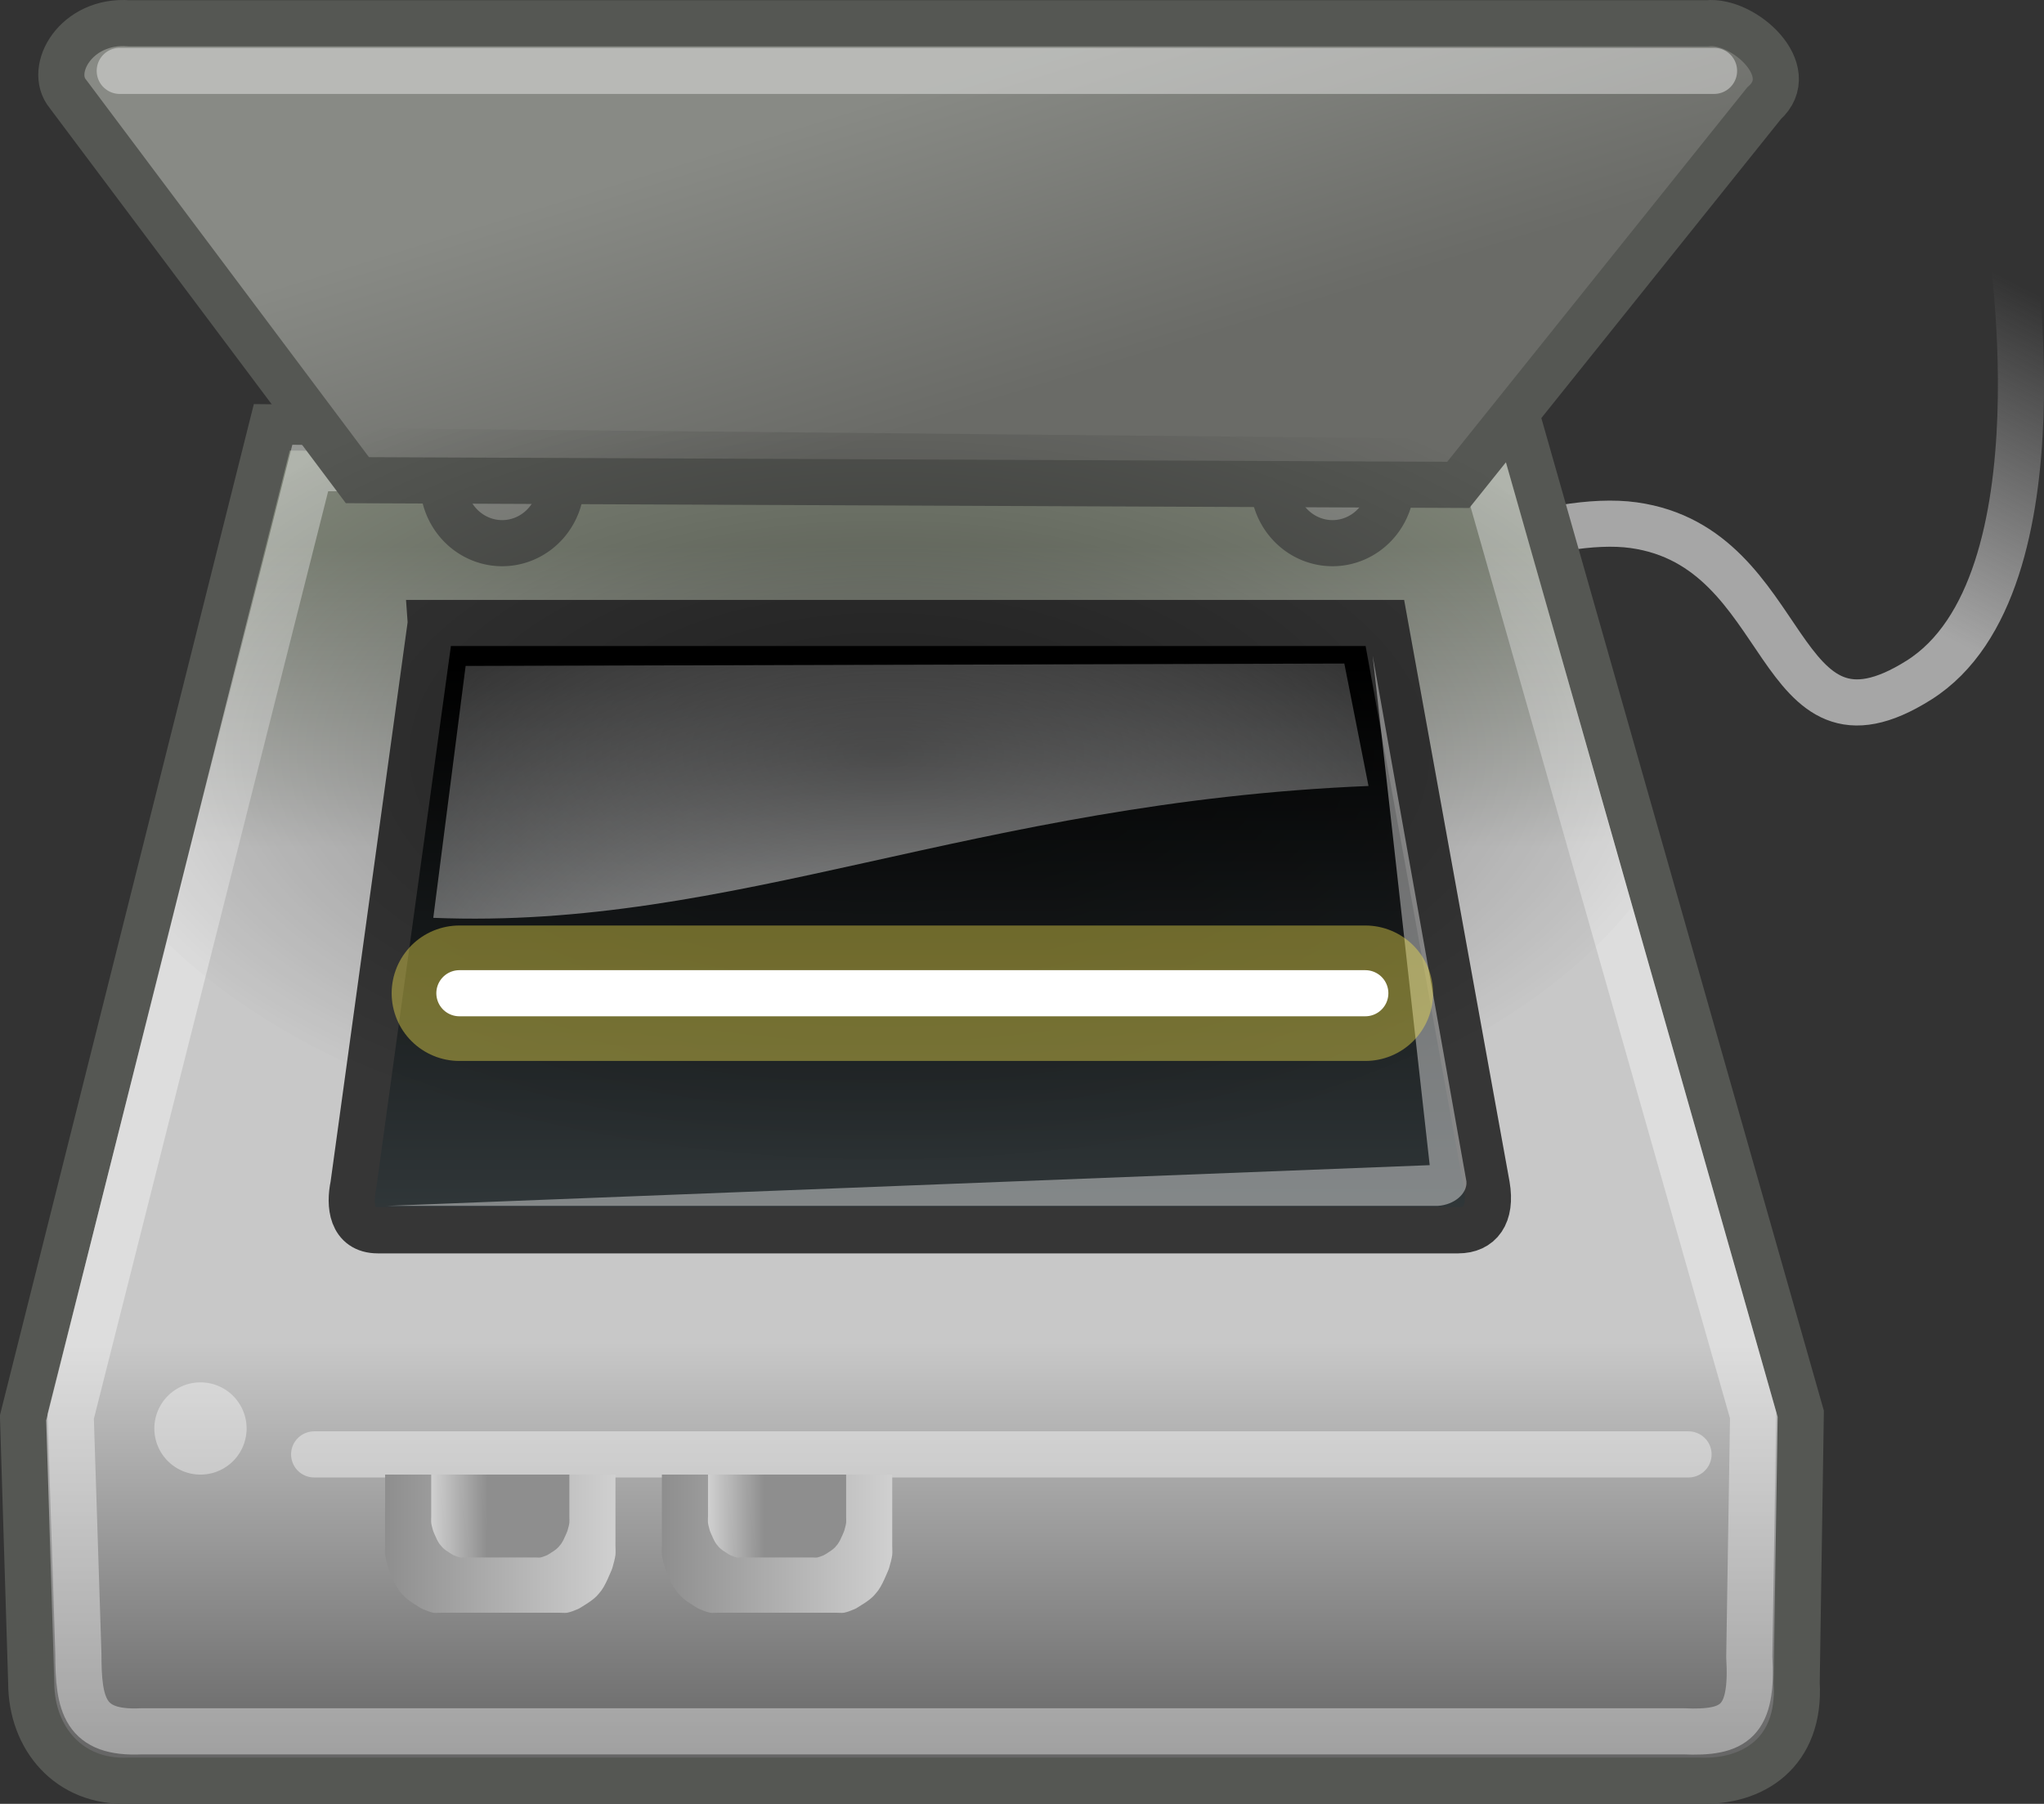 <?xml version="1.0" encoding="UTF-8" standalone="no"?>
<!-- Created with Inkscape (http://www.inkscape.org/) -->

<svg
   xmlns:dc="http://purl.org/dc/elements/1.1/"
   xmlns:cc="http://creativecommons.org/ns#"
   xmlns:rdf="http://www.w3.org/1999/02/22-rdf-syntax-ns#"
   xmlns:svg="http://www.w3.org/2000/svg"
   xmlns="http://www.w3.org/2000/svg"
   xmlns:xlink="http://www.w3.org/1999/xlink"
   version="1.1"
   width="100%"
   height="100%"
   viewBox="0 0 44.311 39.114"
   id="scanner">
  <rect x="0" y="0" width="44.311" height="39.114" fill="#333333" stroke="none"/>
  <defs
     id="defs3">
    <linearGradient
       id="linearGradient5293">
      <stop
         id="stop5295"
         style="stop-color:#888a85;stop-opacity:1"
         offset="0" />
      <stop
         id="stop5297"
         style="stop-color:#6a6b67;stop-opacity:1"
         offset="1" />
    </linearGradient>
    <linearGradient
       id="linearGradient5277">
      <stop
         id="stop5279"
         style="stop-color:#a6a6a6;stop-opacity:1"
         offset="0" />
      <stop
         id="stop5281"
         style="stop-color:#a6a6a6;stop-opacity:0"
         offset="1" />
    </linearGradient>
    <linearGradient
       id="linearGradient5255">
      <stop
         id="stop5257"
         style="stop-color:#8e8e8e;stop-opacity:1"
         offset="0" />
      <stop
         id="stop5259"
         style="stop-color:#d0d0d0;stop-opacity:1"
         offset="1" />
    </linearGradient>
    <linearGradient
       id="linearGradient5236">
      <stop
         id="stop5238"
         style="stop-color:#000000;stop-opacity:1"
         offset="0" />
      <stop
         id="stop5240"
         style="stop-color:#000000;stop-opacity:0"
         offset="1" />
    </linearGradient>
    <linearGradient
       id="linearGradient5214">
      <stop
         id="stop5216"
         style="stop-color:#7f8578;stop-opacity:1"
         offset="0" />
      <stop
         id="stop5222"
         style="stop-color:#c8c8c8;stop-opacity:1"
         offset="0.25" />
      <stop
         id="stop5224"
         style="stop-color:#c8c8c8;stop-opacity:1"
         offset="0.659" />
      <stop
         id="stop5218"
         style="stop-color:#666666;stop-opacity:1"
         offset="1" />
    </linearGradient>
    <linearGradient
       id="linearGradient5190">
      <stop
         id="stop5192"
         style="stop-color:#000000;stop-opacity:1"
         offset="0" />
      <stop
         id="stop5194"
         style="stop-color:#000000;stop-opacity:0"
         offset="1" />
    </linearGradient>
    <linearGradient
       id="linearGradient5176">
      <stop
         id="stop5178"
         style="stop-color:#ffffff;stop-opacity:1"
         offset="0" />
      <stop
         id="stop5180"
         style="stop-color:#ffffff;stop-opacity:0"
         offset="1" />
    </linearGradient>
    <linearGradient
       id="linearGradient5166">
      <stop
         id="stop5168"
         style="stop-color:#000000;stop-opacity:1"
         offset="0" />
      <stop
         id="stop5170"
         style="stop-color:#434c4f;stop-opacity:1"
         offset="1" />
    </linearGradient>
    <linearGradient
       x1="23.6"
       y1="17.462"
       x2="23.6"
       y2="33.902"
       id="linearGradient5172"
       xlink:href="#linearGradient5166"
       gradientUnits="userSpaceOnUse"
       gradientTransform="translate(-2,0)" />
    <radialGradient
       cx="23.335"
       cy="27.392"
       r="11.137"
       fx="23.335"
       fy="27.392"
       id="radialGradient5182"
       xlink:href="#linearGradient5176"
       gradientUnits="userSpaceOnUse"
       gradientTransform="matrix(1.968,1.16303e-7,-9.004103e-8,1.524,-24.682,-14.689)" />
    <linearGradient
       x1="22.658"
       y1="14.854"
       x2="22.658"
       y2="41.054"
       id="linearGradient5220"
       xlink:href="#linearGradient5214"
       gradientUnits="userSpaceOnUse"
       gradientTransform="translate(-2,0)" />
    <radialGradient
       cx="23.5"
       cy="33.25"
       r="19"
       fx="23.5"
       fy="33.25"
       id="radialGradient5242"
       xlink:href="#linearGradient5236"
       gradientUnits="userSpaceOnUse"
       gradientTransform="matrix(1,0,0,0.803,0,6.562)" />
    <linearGradient
       x1="18"
       y1="36.5"
       x2="23"
       y2="36.5"
       id="linearGradient5261"
       xlink:href="#linearGradient5255"
       gradientUnits="userSpaceOnUse"
       gradientTransform="translate(-2,0)" />
    <linearGradient
       x1="11.998"
       y1="36.5"
       x2="17"
       y2="36.5"
       id="linearGradient5263"
       xlink:href="#linearGradient5255"
       gradientUnits="userSpaceOnUse"
       gradientTransform="translate(-2,0)" />
    <linearGradient
       x1="14.031"
       y1="36.865"
       x2="12"
       y2="36.854"
       id="linearGradient5267"
       xlink:href="#linearGradient5255"
       gradientUnits="userSpaceOnUse"
       gradientTransform="matrix(0.6,0,0,0.6,3.8,14)" />
    <linearGradient
       x1="14.031"
       y1="36.865"
       x2="12"
       y2="36.854"
       id="linearGradient5271"
       xlink:href="#linearGradient5255"
       gradientUnits="userSpaceOnUse"
       gradientTransform="matrix(0.6,0,0,0.6,9.8,14)" />
    <radialGradient
       cx="22.804"
       cy="19.362"
       r="18.031"
       fx="22.804"
       fy="19.362"
       id="radialGradient5273"
       xlink:href="#linearGradient5190"
       gradientUnits="userSpaceOnUse"
       gradientTransform="matrix(1,0,0,0.5,-2,9.681)" />
    <linearGradient
       x1="43.871"
       y1="15.847"
       x2="47.283"
       y2="9.129"
       id="linearGradient5283"
       xlink:href="#linearGradient5277"
       gradientUnits="userSpaceOnUse"
       gradientTransform="translate(-2,0)" />
    <linearGradient
       x1="19.483"
       y1="5.532"
       x2="21.568"
       y2="12.289"
       id="linearGradient5299"
       xlink:href="#linearGradient5293"
       gradientUnits="userSpaceOnUse" />
  </defs>
  <g
     transform="translate(-1.654,-3.025)"
     id="layer1">
    <path
       d="m 25.047,19.009 c 0,0 8.529,-5.082 12.021,-4.596 3.491,0.486 2.993,5.374 6.187,3.359 3.271,-2.064 1.945,-9.899 1.945,-9.899"
       id="path5275"
       style="color:#000000;fill:none;stroke:url(#linearGradient5283);stroke-width:1;stroke-linecap:round;stroke-linejoin:round;stroke-miterlimit:4;stroke-opacity:1;stroke-dasharray:none;stroke-dashoffset:0;marker:none;visibility:visible;display:inline;overflow:visible" />
    <path
       d="M 7.546,12.291 2.154,33.769 2.331,39.515 c 0,1.188 0.809,2.184 2.121,2.121 l 34.03,0 c 1.186,0.052 2.21,-0.619 2.121,-2.121 L 40.692,33.681 34.681,12.556 7.546,12.291 z"
       id="path4287"
       style="color:#000000;fill:url(#linearGradient5220);fill-opacity:1;fill-rule:evenodd;stroke:#555753;stroke-width:1;stroke-linecap:butt;stroke-linejoin:miter;stroke-miterlimit:4;stroke-opacity:1;stroke-dasharray:none;stroke-dashoffset:0;marker:none;visibility:visible;display:inline;overflow:visible" />
    <path
       d="m 15.468,13.882 a 1.282,1.326 0 1 1 -2.563,0 1.282,1.326 0 1 1 2.563,0 z"
       transform="translate(-1.646,-0.442)"
       id="path5184"
       style="color:#000000;fill:#888a85;fill-opacity:1;fill-rule:evenodd;stroke:#555753;stroke-width:1;stroke-linecap:butt;stroke-linejoin:miter;stroke-miterlimit:4;stroke-opacity:1;stroke-dasharray:none;stroke-dashoffset:0;marker:none;visibility:visible;display:inline;overflow:visible" />
    <path
       d="m 15.468,13.882 a 1.282,1.326 0 1 1 -2.563,0 1.282,1.326 0 1 1 2.563,0 z"
       transform="translate(16.354,-0.442)"
       id="path5186"
       style="color:#000000;fill:#888a85;fill-opacity:1;fill-rule:evenodd;stroke:#555753;stroke-width:1;stroke-linecap:butt;stroke-linejoin:miter;stroke-miterlimit:4;stroke-opacity:1;stroke-dasharray:none;stroke-dashoffset:0;marker:none;visibility:visible;display:inline;overflow:visible" />
    <path
       d="m 8.38,13.173 -5.193,20.563 0.166,5.15 c 0,1.116 0.135,1.74 1.369,1.681 l 33.423,0 c 1.114,0.049 1.514,-0.207 1.431,-1.619 L 39.659,33.715 33.885,13.422 8.38,13.173 z"
       id="path5228"
       style="opacity:0.383;color:#000000;fill:none;stroke:#ffffff;stroke-width:1;stroke-linecap:butt;stroke-linejoin:miter;stroke-miterlimit:4;stroke-opacity:1;stroke-dasharray:none;stroke-dashoffset:0;marker:none;visibility:visible;display:inline;overflow:visible" />
    <path
       d="M 9.402,13.437 3.127,5.062 C 2.685,4.532 3.303,3.442 4.452,3.53 l 34.206,0 c 0.795,-0.088 2.033,1.029 1.237,1.736 L 33.267,13.539 9.402,13.437 z"
       id="path4289"
       style="color:#000000;fill:url(#linearGradient5299);fill-opacity:1;fill-rule:evenodd;stroke:#555753;stroke-width:1;stroke-linecap:butt;stroke-linejoin:miter;stroke-miterlimit:4;stroke-opacity:1;stroke-dasharray:none;stroke-dashoffset:0;marker:none;visibility:visible;display:inline;overflow:visible" />
    <path
       d="M 10.993,16.534 9.314,28.731 c -0.088,0.42 -0.044,0.972 0.53,0.972 l 23.423,0 c 0.464,0 0.729,-0.331 0.619,-0.972 l -2.21,-12.198 -20.683,0 z"
       id="path4291"
       style="color:#000000;fill:url(#linearGradient5172);fill-opacity:1;fill-rule:evenodd;stroke:#363636;stroke-width:1;stroke-linecap:butt;stroke-linejoin:miter;stroke-miterlimit:4;stroke-opacity:1;stroke-dasharray:none;stroke-dashoffset:0;marker:none;visibility:visible;display:inline;overflow:visible" />
    <path
       d="m 11.748,17.465 -0.701,5.462 c 6.541,0.265 11.7,-2.505 20.274,-2.859 l -0.524,-2.655 -19.049,0.052 z"
       id="path5174"
       style="opacity:0.867;color:#000000;fill:url(#radialGradient5182);fill-opacity:1;fill-rule:evenodd;stroke:none;stroke-width:1;marker:none;visibility:visible;display:inline;overflow:visible" />
    <path
       d="m 9.625,12.312 c -0.851,0.337 -1.129,0.687 -1.845,1.094 l -2.5,10.062 C 8.268,26.384 13.814,28.375 20.812,28.375 c 7.601,0 13.568,-2.358 16.22,-5.688 l -2.5,-8.844 C 33.808,13.377 33.515,12.918 32.625,12.531 l -0.031,0 L 9.625,12.312 z"
       id="path5188"
       style="opacity:0.406;color:#000000;fill:url(#radialGradient5273);fill-opacity:1;fill-rule:evenodd;stroke:none;stroke-width:1;marker:none;visibility:visible;display:inline;overflow:visible" />
    <path
       d="m 10.021,29.173 22.804,0 c 0.354,-0.022 0.641,-0.265 0.619,-0.53 l -2.033,-11.402 1.237,11.049 -22.627,0.884 z"
       id="path5204"
       style="opacity:0.406;color:#000000;fill:#ffffff;fill-opacity:1;fill-rule:evenodd;stroke:none;stroke-width:1;marker:none;visibility:visible;display:inline;overflow:visible" />
    <path
       d="m 4.25,4.562 34.562,0"
       id="path5226"
       style="opacity:0.406;color:#000000;fill:#ffffff;fill-opacity:1;fill-rule:evenodd;stroke:#ffffff;stroke-width:1;stroke-linecap:round;stroke-linejoin:round;stroke-miterlimit:4;stroke-opacity:1;stroke-dasharray:none;stroke-dashoffset:0;marker:none;visibility:visible;display:inline;overflow:visible" />
    <path
       d="m 8.464,34.562 29.795,0"
       id="path5230"
       style="opacity:0.406;color:#000000;fill:#ffffff;fill-opacity:1;fill-rule:evenodd;stroke:#ffffff;stroke-width:1;stroke-linecap:round;stroke-linejoin:round;stroke-miterlimit:4;stroke-opacity:1;stroke-dasharray:none;stroke-dashoffset:0;marker:none;visibility:visible;display:inline;overflow:visible" />
    <path
       d="m 7.5,34.375 a 1,1 0 1 1 -2,0 1,1 0 1 1 2,0 z"
       transform="translate(-0.5,-0.375)"
       id="path5232"
       style="opacity:0.383;color:#000000;fill:#ffffff;fill-opacity:1;fill-rule:evenodd;stroke:none;stroke-width:1;marker:none;visibility:visible;display:inline;overflow:visible" />
    <path
       d="m 11.613,24.562 19.639,0"
       id="path5246"
       style="color:#000000;fill:none;stroke:#fce94f;stroke-width:2.937;stroke-linecap:round;stroke-linejoin:round;stroke-miterlimit:4;stroke-opacity:0.399;stroke-dasharray:none;stroke-dashoffset:0;marker:none;visibility:visible;display:inline;overflow:visible" />
    <path
       d="m 11.613,24.562 19.639,0"
       id="path5244"
       style="color:#000000;fill:#ffffff;fill-opacity:1;fill-rule:evenodd;stroke:#ffffff;stroke-width:1;stroke-linecap:round;stroke-linejoin:round;stroke-miterlimit:4;stroke-opacity:1;stroke-dasharray:none;stroke-dashoffset:0;marker:none;visibility:visible;display:inline;overflow:visible" />
    <path
       d="m 10.003,35 0,1.539 c 0,0.063 -0.006,0.142 0,0.202 0.011,0.085 0.045,0.204 0.067,0.283 0.014,0.045 0.05,0.119 0.067,0.162 0.045,0.105 0.105,0.236 0.169,0.324 0.026,0.034 0.072,0.09 0.101,0.121 0.073,0.076 0.183,0.149 0.27,0.202 0.035,0.02 0.098,0.065 0.135,0.081 0.066,0.027 0.166,0.068 0.236,0.081 0.051,0.008 0.116,0 0.169,0 l 2.565,0 c 0.053,0 0.118,0.008 0.169,0 0.071,-0.013 0.17,-0.054 0.236,-0.081 0.037,-0.016 0.1,-0.061 0.135,-0.081 0.087,-0.054 0.197,-0.126 0.27,-0.202 0.029,-0.031 0.075,-0.087 0.101,-0.121 0.064,-0.088 0.124,-0.219 0.169,-0.324 0.017,-0.043 0.054,-0.117 0.067,-0.162 0.022,-0.079 0.057,-0.199 0.067,-0.283 0.006,-0.061 0,-0.139 0,-0.202 l 0,-1.539 -4.994,0 z"
       id="rect5248"
       style="color:#000000;fill:url(#linearGradient5263);fill-opacity:1;fill-rule:evenodd;stroke:none;stroke-width:1;marker:none;visibility:visible;display:inline;overflow:visible" />
    <path
       d="m 16.003,35 0,1.539 c 0,0.063 -0.006,0.142 0,0.202 0.011,0.085 0.045,0.204 0.067,0.283 0.014,0.045 0.05,0.119 0.067,0.162 0.045,0.105 0.105,0.236 0.169,0.324 0.026,0.034 0.072,0.09 0.101,0.121 0.073,0.076 0.183,0.149 0.27,0.202 0.035,0.02 0.098,0.065 0.135,0.081 0.066,0.027 0.166,0.068 0.236,0.081 0.051,0.008 0.116,0 0.169,0 l 2.565,0 c 0.053,0 0.118,0.008 0.169,0 0.071,-0.013 0.17,-0.054 0.236,-0.081 0.037,-0.016 0.1,-0.061 0.135,-0.081 0.087,-0.054 0.197,-0.126 0.27,-0.202 0.029,-0.031 0.075,-0.087 0.101,-0.121 0.064,-0.088 0.124,-0.219 0.169,-0.324 0.017,-0.043 0.054,-0.117 0.067,-0.162 0.022,-0.079 0.057,-0.199 0.067,-0.283 0.006,-0.061 0,-0.139 0,-0.202 l 0,-1.539 -4.994,0 z"
       id="path5253"
       style="color:#000000;fill:url(#linearGradient5261);fill-opacity:1;fill-rule:evenodd;stroke:none;stroke-width:1;marker:none;visibility:visible;display:inline;overflow:visible" />
    <path
       d="m 11.002,35 0,0.923 c 0,0.038 -0.004,0.085 0,0.121 0.006,0.051 0.027,0.123 0.04,0.17 0.008,0.027 0.03,0.072 0.04,0.097 0.027,0.063 0.063,0.142 0.101,0.194 0.016,0.021 0.043,0.054 0.061,0.073 0.044,0.046 0.11,0.089 0.162,0.121 0.021,0.012 0.059,0.039 0.081,0.049 0.04,0.016 0.099,0.041 0.142,0.049 0.03,0.005 0.07,0 0.101,0 l 1.539,0 c 0.032,0 0.071,0.005 0.101,0 0.042,-0.008 0.102,-0.033 0.142,-0.049 0.022,-0.01 0.06,-0.036 0.081,-0.049 0.052,-0.032 0.118,-0.076 0.162,-0.121 0.017,-0.019 0.045,-0.052 0.061,-0.073 0.038,-0.053 0.074,-0.131 0.101,-0.194 0.01,-0.025 0.032,-0.07 0.04,-0.097 0.013,-0.047 0.034,-0.119 0.04,-0.17 0.004,-0.037 0,-0.084 0,-0.121 l 0,-0.923 -2.997,0 z"
       id="path5265"
       style="color:#000000;fill:url(#linearGradient5267);fill-opacity:1;fill-rule:evenodd;stroke:none;stroke-width:1;marker:none;visibility:visible;display:inline;overflow:visible" />
    <path
       d="m 17.002,35 0,0.923 c 0,0.038 -0.004,0.085 0,0.121 0.006,0.051 0.027,0.123 0.04,0.17 0.008,0.027 0.03,0.072 0.04,0.097 0.027,0.063 0.063,0.142 0.101,0.194 0.016,0.021 0.043,0.054 0.061,0.073 0.044,0.046 0.11,0.089 0.162,0.121 0.021,0.012 0.059,0.039 0.081,0.049 0.04,0.016 0.099,0.041 0.142,0.049 0.03,0.005 0.07,0 0.101,0 l 1.539,0 c 0.032,0 0.071,0.005 0.101,0 0.042,-0.008 0.102,-0.033 0.142,-0.049 0.022,-0.01 0.06,-0.036 0.081,-0.049 0.052,-0.032 0.118,-0.076 0.162,-0.121 0.017,-0.019 0.045,-0.052 0.061,-0.073 0.038,-0.053 0.074,-0.131 0.101,-0.194 0.01,-0.025 0.032,-0.07 0.04,-0.097 0.013,-0.047 0.034,-0.119 0.04,-0.17 0.004,-0.037 0,-0.084 0,-0.121 l 0,-0.923 -2.997,0 z"
       id="path5269"
       style="color:#000000;fill:url(#linearGradient5271);fill-opacity:1;fill-rule:evenodd;stroke:none;stroke-width:1;marker:none;visibility:visible;display:inline;overflow:visible" />
  </g>
</svg>
